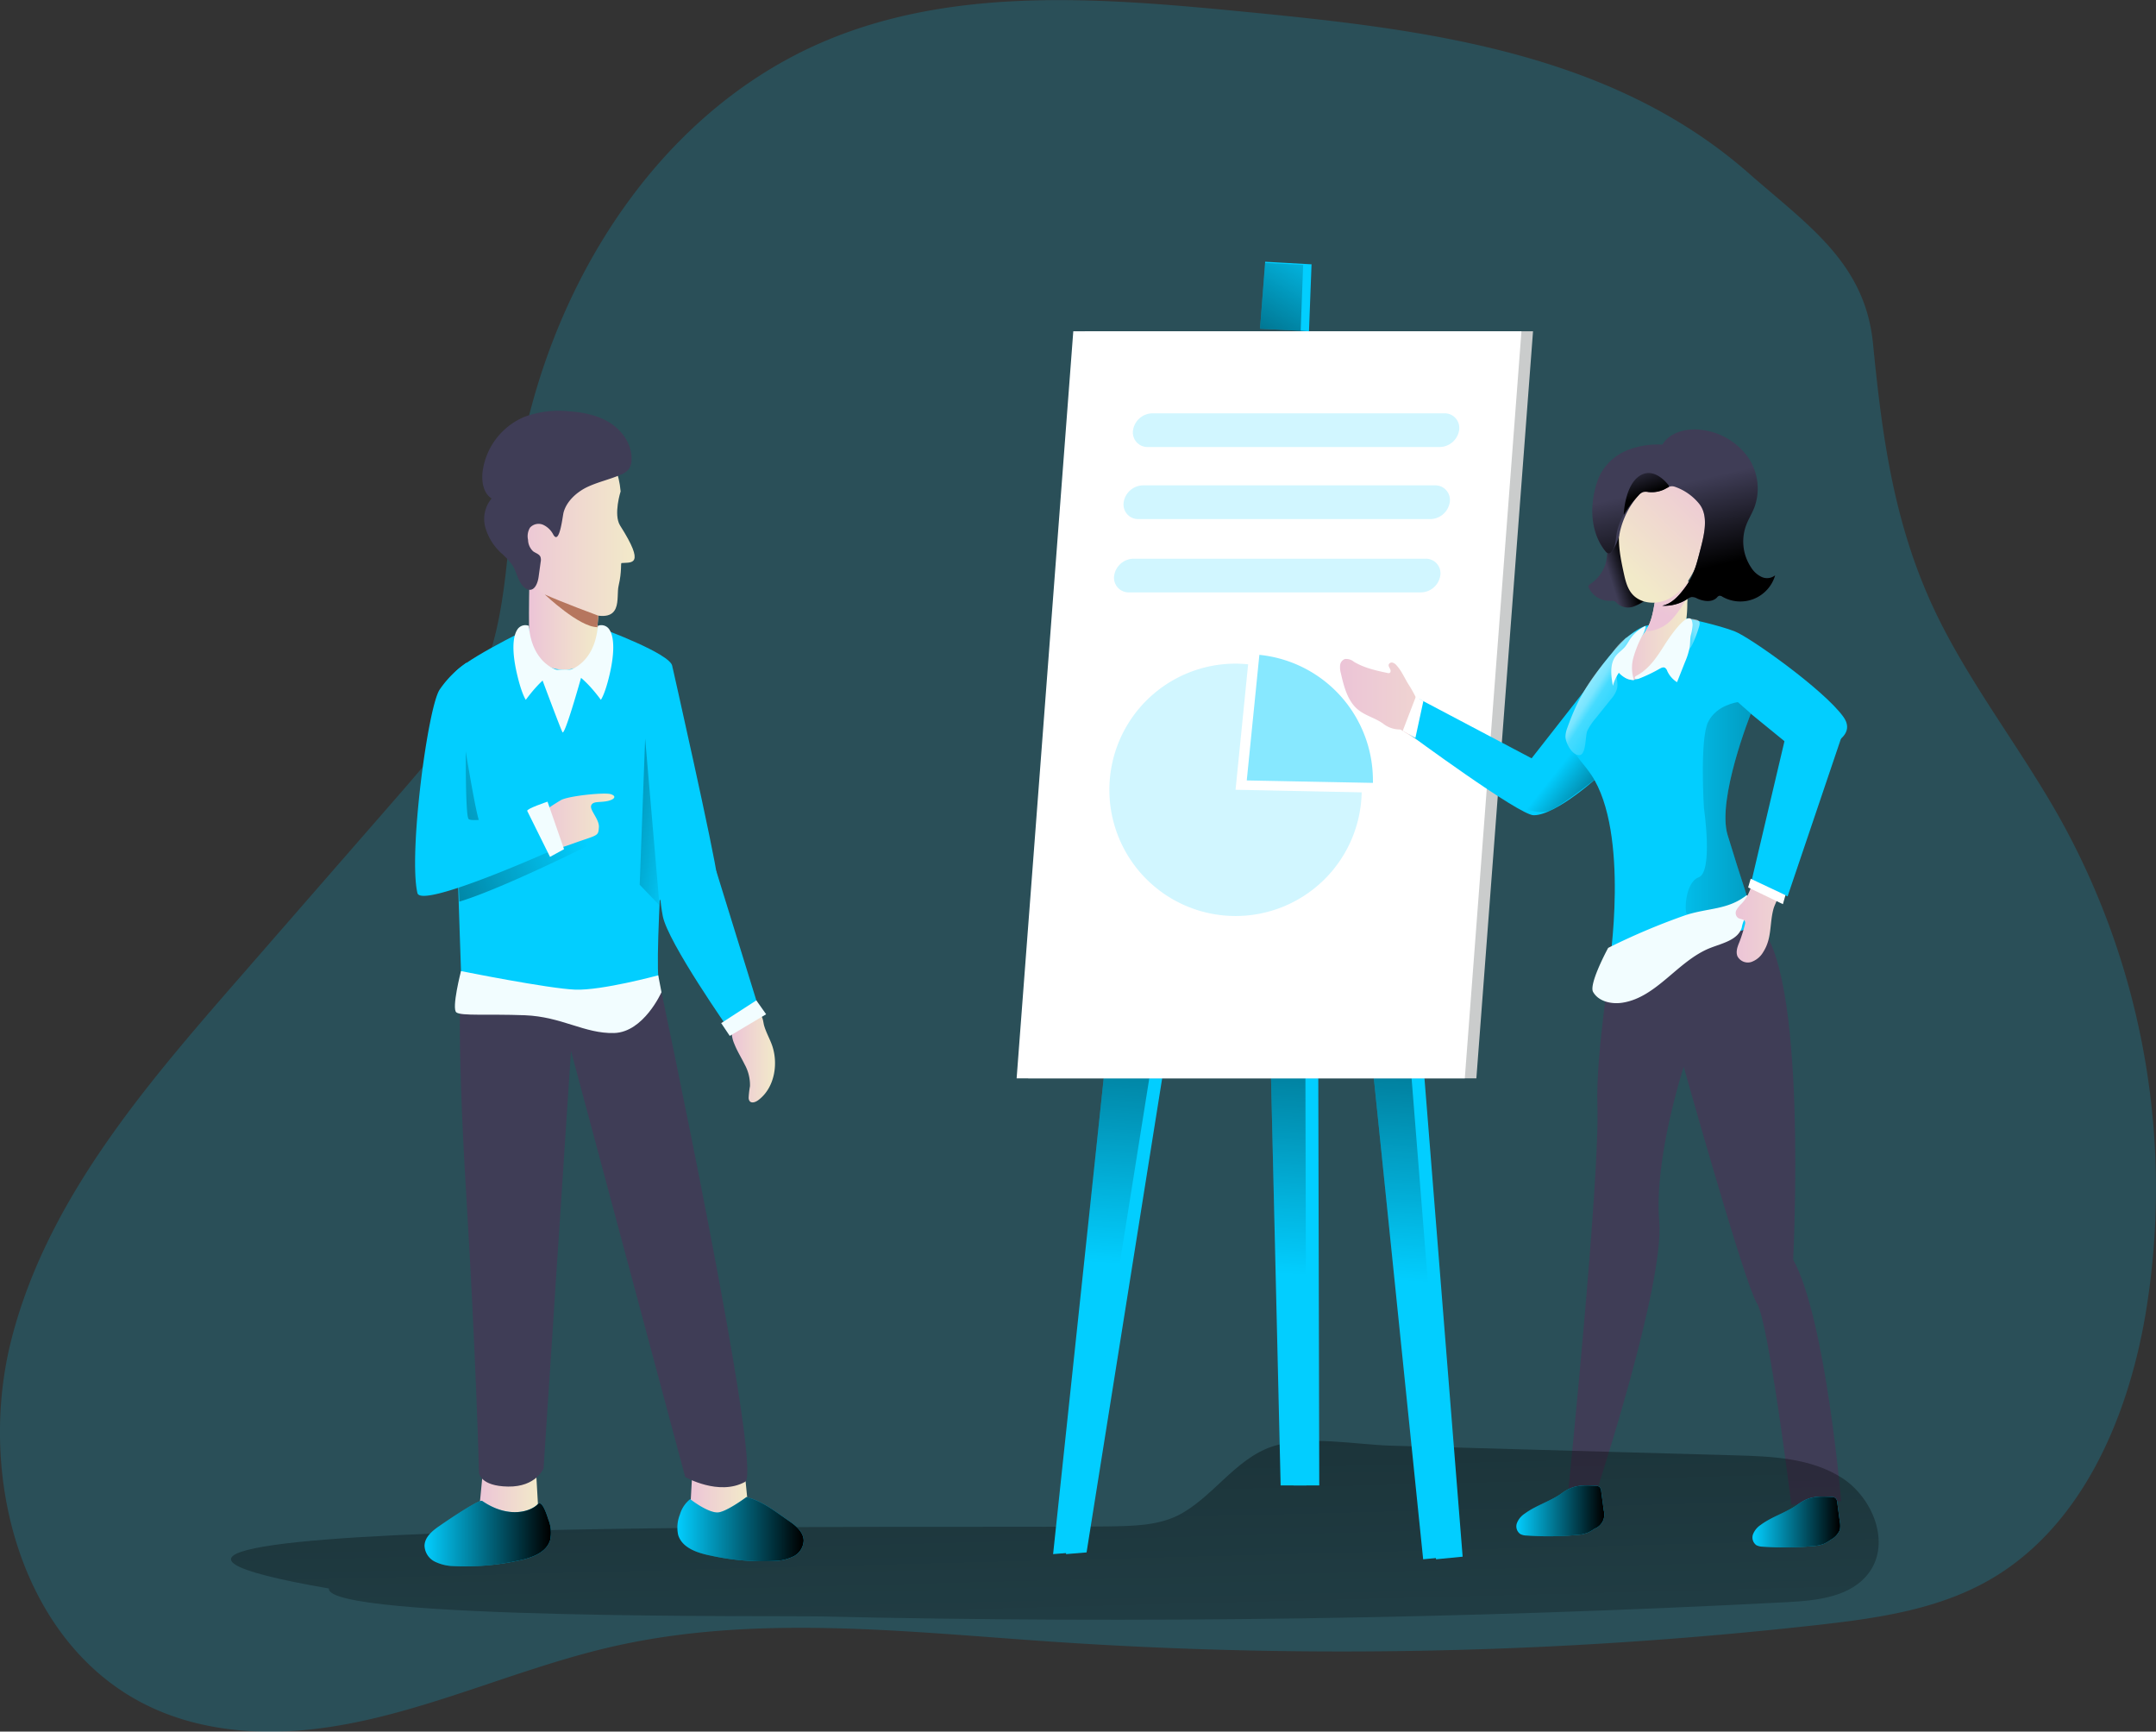 <svg id="Layer_1" data-name="Layer 1" xmlns="http://www.w3.org/2000/svg" xmlns:xlink="http://www.w3.org/1999/xlink" width="581.04" height="466.59" viewBox="0 0 581.04 466.59">
  <rect x="0" y="0" width="581.04" height="466.59" fill="#333333" stroke="none"/>
  <defs>
    <linearGradient id="linear-gradient" x1="281.42" y1="247.07" x2="290.8" y2="610.46" gradientUnits="userSpaceOnUse">
      <stop offset="0.01"/>
      <stop offset="0.13" stop-opacity="0.69"/>
      <stop offset="1" stop-opacity="0"/>
    </linearGradient>
    <linearGradient id="linear-gradient-2" x1="341.82" y1="343.05" x2="350.61" y2="196.35" gradientUnits="userSpaceOnUse">
      <stop offset="0" stop-opacity="0"/>
      <stop offset="0.99"/>
    </linearGradient>
    <linearGradient id="linear-gradient-3" x1="364.34" y1="261.02" x2="414.95" y2="261.02" gradientUnits="userSpaceOnUse">
      <stop offset="0" stop-color="#ecc4d7"/>
      <stop offset="0.42" stop-color="#efd4d1"/>
      <stop offset="1" stop-color="#f2eac9"/>
    </linearGradient>
    <linearGradient id="linear-gradient-4" x1="430.65" y1="262.94" x2="453.89" y2="281.38" xlink:href="#linear-gradient-2"/>
    <linearGradient id="linear-gradient-5" x1="448.46" y1="240.16" x2="465.9" y2="235.56" gradientUnits="userSpaceOnUse">
      <stop offset="0.02" stop-color="#fff" stop-opacity="0"/>
      <stop offset="0.58" stop-color="#fff" stop-opacity="0.39"/>
      <stop offset="0.68" stop-color="#fff" stop-opacity="0.68"/>
      <stop offset="1" stop-color="#fff"/>
    </linearGradient>
    <linearGradient id="linear-gradient-6" x1="448.08" y1="283.02" x2="561.69" y2="283.02" xlink:href="#linear-gradient-2"/>
    <linearGradient id="linear-gradient-7" x1="436.64" y1="219.12" x2="441.93" y2="217.48" xlink:href="#linear-gradient-2"/>
    <linearGradient id="linear-gradient-8" x1="439.99" y1="232.43" x2="458.18" y2="232.43" xlink:href="#linear-gradient-3"/>
    <linearGradient id="linear-gradient-9" x1="451.45" y1="230.63" x2="462.82" y2="209.2" xlink:href="#linear-gradient-3"/>
    <linearGradient id="linear-gradient-10" x1="464.43" y1="193.39" x2="440.37" y2="217.92" xlink:href="#linear-gradient-3"/>
    <linearGradient id="linear-gradient-11" x1="453.7" y1="196.03" x2="459.08" y2="219.46" xlink:href="#linear-gradient-2"/>
    <linearGradient id="linear-gradient-12" x1="471.05" y1="293.18" x2="499.68" y2="293.18" xlink:href="#linear-gradient-3"/>
    <linearGradient id="linear-gradient-13" x1="475.53" y1="475.32" x2="499.16" y2="475.32" xlink:href="#linear-gradient-2"/>
    <linearGradient id="linear-gradient-14" x1="411.9" y1="472.31" x2="435.53" y2="472.31" xlink:href="#linear-gradient-2"/>
    <linearGradient id="linear-gradient-15" x1="355.96" y1="62.73" x2="318.94" y2="125.2" xlink:href="#linear-gradient-2"/>
    <linearGradient id="linear-gradient-16" x1="443.26" y1="189.76" x2="446.47" y2="198.87" xlink:href="#linear-gradient-2"/>
    <linearGradient id="linear-gradient-17" x1="445.5" y1="256.41" x2="428.98" y2="245.73" xlink:href="#linear-gradient-5"/>
    <linearGradient id="linear-gradient-18" x1="189.05" y1="468.44" x2="204.76" y2="468.44" xlink:href="#linear-gradient-3"/>
    <linearGradient id="linear-gradient-19" x1="132.38" y1="469.73" x2="148.51" y2="469.73" xlink:href="#linear-gradient-3"/>
    <linearGradient id="linear-gradient-20" x1="150.74" y1="267.54" x2="49.39" y2="310.76" xlink:href="#linear-gradient-2"/>
    <linearGradient id="linear-gradient-21" x1="147.82" y1="286.53" x2="168.73" y2="286.53" xlink:href="#linear-gradient-3"/>
    <linearGradient id="linear-gradient-22" x1="145.78" y1="233.32" x2="164.5" y2="233.32" xlink:href="#linear-gradient-3"/>
    <linearGradient id="linear-gradient-23" x1="141.56" y1="208.92" x2="174.27" y2="208.92" xlink:href="#linear-gradient-3"/>
    <linearGradient id="linear-gradient-24" x1="200.44" y1="349.74" x2="212.1" y2="349.74" xlink:href="#linear-gradient-3"/>
    <linearGradient id="linear-gradient-25" x1="184.4" y1="223.03" x2="129.56" y2="213.19" xlink:href="#linear-gradient-2"/>
    <linearGradient id="linear-gradient-26" x1="117.64" y1="478.44" x2="151.74" y2="478.44" xlink:href="#linear-gradient-2"/>
    <linearGradient id="linear-gradient-27" x1="185.72" y1="477.25" x2="219.82" y2="477.25" xlink:href="#linear-gradient-2"/>
  </defs>
  <title>Team Presentation</title>
  <path d="M527,234.49c9.27,17.83,21.66,33.86,31.47,51.39a205,205,0,0,1,22.88,134c-4.9,28.23-17.56,57.39-42.57,71.38-14,7.83-30.31,10.08-46.24,11.85a1154.78,1154.78,0,0,1-206.78,4.38c-39.28-2.7-79.25-7.36-117.62,1.43-29.29,6.71-57,21.15-87,22.75-12.71.67-25.72-1.07-37.25-6.46C9,508.9-3.26,462.91,6.42,425.66S42.18,358,67.47,329q21.39-24.56,42.79-49.09c8.69-10,17.53-20.16,22.7-32.32,6.58-15.45,6.72-32.73,8.85-49.38,6.59-51.48,36.56-102.37,84.5-122.26,35.35-14.66,75.25-11.2,113.34-7.48,47.39,4.62,97.6,10.7,134.78,43.34,16.05,14.1,31.44,24.19,33.58,46C510.67,185,514.14,209.77,527,234.49Z" transform="translate(-3.23 -65.2)" fill="#02ceff" opacity="0.18" style="isolation: isolate"/>
  <path d="M437.67,322.23s-4.43,26.81-3.94,40.84c.7,19.78-7.78,103.16-7.78,103.16l7.58.74s18.32-55.69,16.86-72.67,6.6-41.65,6.6-41.65,16.49,58.72,19.69,63.64S486,470.66,486,470.66l13.42-1s-4.19-49.33-12.94-65.07c0,0,4.19-79.82-9.81-90.52S437.67,322.23,437.67,322.23Z" transform="translate(-3.23 -65.2)" fill="#3f3d56"/>
  <path d="M320.5,473.63c-5.6,2.68-12,2.74-18.23,2.86-33,.68-324.64-3-210.4,16.73-1,8.47,122.66,7.31,131.19,7.51q131,3,261.91-3.83c8.07-.42,17.25-1.44,22-8,5.83-8,1-20.13-7.34-25.48s-18.79-5.8-28.69-6.07l-92.62-2.6c-9.81-.27-22.76-2.92-32.31.25C336,458.37,329.86,469,320.5,473.63Z" transform="translate(-3.23 -65.2)" fill="url(#linear-gradient)"/>
  <polygon points="301.17 288.26 287.28 418.76 292.83 418.3 313.2 290.57 322.68 252.16 345.13 253.09 348.6 400.25 355.54 400.25 355.19 252.05 369.77 252.05 387.01 420.15 394.18 419.45 379.83 239.67 327.54 223.94 298.85 251.24 301.17 288.26" fill="#02ceff"/>
  <polygon points="297.69 288.26 283.81 418.76 289.36 418.3 309.73 290.57 319.21 252.16 341.66 253.09 345.13 400.25 352.07 400.25 351.72 252.05 366.3 252.05 383.54 420.15 390.71 419.45 376.36 239.67 324.07 223.94 295.38 251.24 297.69 288.26" fill="#02ceff"/>
  <polygon points="297.69 288.26 283.81 418.76 289.36 418.3 309.73 290.57 319.21 252.16 341.66 253.09 345.13 400.25 352.07 400.25 351.72 252.05 366.3 252.05 383.54 420.15 390.71 419.45 376.36 239.67 324.07 223.94 295.38 251.24 297.69 288.26" fill="url(#linear-gradient-2)"/>
  <polygon points="397.88 290.57 277.1 290.57 292.37 89.27 413.15 89.27 397.88 290.57" fill="#cacccc"/>
  <polygon points="394.76 290.57 273.98 290.57 289.25 89.27 410.03 89.27 394.76 290.57" fill="#fff"/>
  <path d="M370.2,278.7a34,34,0,1,1-34-34.68c1.15,0,2.28.07,3.4.18L336.21,278Z" transform="translate(-3.23 -65.2)" fill="#02ceff" opacity="0.18" style="isolation: isolate"/>
  <path d="M408.4,279l-27.77-17.24A7.27,7.27,0,0,1,376,260.2c-1.94-1.41-4.27-2-6.24-3.37-3.21-2.22-4.3-6.39-5.16-10.19a5.93,5.93,0,0,1-.21-2.21,2,2,0,0,1,1.3-1.66,3.33,3.33,0,0,1,2.44.76c2.74,1.64,5.92,2.35,9,3a.91.91,0,0,0,.59,0c.37-.18.32-.73.13-1.1s-.47-.76-.36-1.17a.88.88,0,0,1,1.05-.51,2.14,2.14,0,0,1,1.05.73c1.48,1.6,2.29,3.73,3.48,5.52a35.49,35.49,0,0,1,2.4,4.57l26.9,15.1S420.26,281.5,408.4,279Z" transform="translate(-3.23 -65.2)" fill="url(#linear-gradient-3)"/>
  <path d="M441.54,236.9,416,269.53l-30.31-16L383,263s29.65,21.87,33.55,21.87c6.24,0,18.1-11,18.1-11Z" transform="translate(-3.23 -65.2)" fill="#02ceff"/>
  <path d="M441.54,237,416,269.64l-5.55,1.68V281.5s6.6,3.59,10.24,2.2S434.6,274,434.6,274Z" transform="translate(-3.23 -65.2)" fill="url(#linear-gradient-4)"/>
  <path d="M488.63,268.58l-13.56-11.07s-9.18,23-6.26,32.65c1.49,4.93,3.51,11.27,5.14,16.27,1.55,4.8,2.74,8.37,2.74,8.37l-39.81,11s5.69-36.09-4.81-51.83c-3.36-5-9.19-9.48-6.27-15.16s14.79-25,22.34-25.21c0,0,6.52,3.41,9.52-1.84,0,0,8.9,1.9,13.12,3.58s24,15.74,29.23,23S488.63,268.58,488.63,268.58Z" transform="translate(-3.23 -65.2)" fill="#02ceff"/>
  <path d="M459.13,239.22a11,11,0,0,1-4.22,4.13,30,30,0,0,1-5.5,2.34c3.3-3.85,6.6-7.92,8-12.79.12-.41.26-.87.64-1a1.33,1.33,0,0,1,.74,0c2.22.29,2.9.41,2.27,2.39A30.5,30.5,0,0,1,459.13,239.22Z" transform="translate(-3.23 -65.2)" opacity="0.69" fill="url(#linear-gradient-5)" style="isolation: isolate"/>
  <path d="M468.81,290.16c1.49,4.93,3.51,11.27,5.14,16.27l-5.74,4s-9.26.69-10.18,1.16-.93-8.57,3-10,1.4-18.74,1.4-18.74-1.16-18.51,1.15-23.14,8-5.32,8-5.32l3.51,3.08S465.89,280.54,468.81,290.16Z" transform="translate(-3.23 -65.2)" fill="url(#linear-gradient-6)"/>
  <path d="M436.63,320.61c-1.05,1.93-5.13,9.93-4.07,11.85,1.46,2.62,5,3.38,7.92,2.92,9.29-1.45,14.94-11.33,23.69-14.76,3.25-1.27,7.42-2.13,8.46-5.46a7.92,7.92,0,0,1,.74-2.28c.43-.6,1.16-.95,1.57-1.57a3.63,3.63,0,0,0-1-4.88c-5.16,4-10.33,3.35-16.5,5.38A178.62,178.62,0,0,0,436.63,320.61Z" transform="translate(-3.23 -65.2)" fill="#f2fdff"/>
  <path d="M436.86,210.78c-.48,2.22-.34,4.56-1.07,6.71a10.3,10.3,0,0,1-4,5.09c-.23.16-.5.36-.5.65a.73.73,0,0,0,.09.32,6.24,6.24,0,0,0,5.9,3.55,2.18,2.18,0,0,1,1.08.09,2.58,2.58,0,0,1,.68.6,4.45,4.45,0,0,0,4.39.86,13,13,0,0,0,4-2.35c.29-.21.6-.48.59-.84a1.15,1.15,0,0,0-.27-.62,19.23,19.23,0,0,1-3.62-8.48c-.32-2.59.15-5.31-.76-7.76C441.56,203.71,437.58,207.46,436.86,210.78Z" transform="translate(-3.23 -65.2)" fill="#3f3d56"/>
  <path d="M436.86,210.78c-.48,2.22-.34,4.56-1.07,6.71a10.3,10.3,0,0,1-4,5.09c-.23.16-.5.36-.5.65a.73.73,0,0,0,.09.32,6.24,6.24,0,0,0,5.9,3.55,2.18,2.18,0,0,1,1.08.09,2.58,2.58,0,0,1,.68.6,4.45,4.45,0,0,0,4.39.86,13,13,0,0,0,4-2.35c.29-.21.6-.48.59-.84a1.15,1.15,0,0,0-.27-.62,19.23,19.23,0,0,1-3.62-8.48c-.32-2.59.15-5.31-.76-7.76C441.56,203.71,437.58,207.46,436.86,210.78Z" transform="translate(-3.23 -65.2)" fill="url(#linear-gradient-7)"/>
  <path d="M449.22,227.22c-.46,2.74-.92,5.51-2.39,7.79,0,0-.05.06-.07.1.28-1.11,1.69-6.48,2-7.11A5.62,5.62,0,0,1,449.22,227.22Z" transform="translate(-3.23 -65.2)" fill="none"/>
  <path d="M458.17,219.94c0,.64,0,1.27-.05,1.91-.05,1.33-.08,2.66-.11,4,0,.61,0,1.22-.05,1.83a33.88,33.88,0,0,1-.53,6.12,17.42,17.42,0,0,1-5.09,9.13,35.68,35.68,0,0,1-5.1,3.76,10.27,10.27,0,0,1-3.3,1.59,3.39,3.39,0,0,1-3.36-1c-.9-1.13-.65-2.8-.05-4.12,1.4-3.1,4.36-5.2,6.23-8h0s.05-.06.07-.1c1.47-2.28,1.93-5,2.39-7.79.66-4,1.32-7.87,5-10.14a2.84,2.84,0,0,1,2.9-.3C458.12,217.41,458.2,218.78,458.17,219.94Z" transform="translate(-3.23 -65.2)" fill="url(#linear-gradient-8)"/>
  <path d="M459.1,222.58a6,6,0,0,1-1,3.19.35.35,0,0,1-.05.08,26.73,26.73,0,0,1-4.35,6.34,9.8,9.8,0,0,1-6.94,3.12,1.21,1.21,0,0,1,0-.19h0s.05-.06.07-.1c1.47-2.28,1.93-5,2.39-7.79,1-1.43,2.63-2.29,4.08-3.33s3.07-2.1,4.82-2h.32a.72.72,0,0,1,.45.15A.79.79,0,0,1,459.1,222.58Z" transform="translate(-3.23 -65.2)" fill="url(#linear-gradient-9)"/>
  <path d="M440.8,203.86c-2.2,4.82-1.12,10.44,0,15.62.44,2,.93,4.18,2.29,5.77,2.2,2.56,6.22,2.93,9.31,1.57,4.74-2.08,7.29-7.18,9.22-12,1.62-4,3.09-8.19,3.3-12.52s-1-8.9-4.12-11.92a8.66,8.66,0,0,0-4.23-2.38c-2.65-.55-5.34.52-7.8,1.64-3,1.35-6,2.92-7.88,5.58-2.95,4.16-2.31,9.79-1.56,14.84" transform="translate(-3.23 -65.2)" fill="url(#linear-gradient-10)"/>
  <path d="M447.41,197.77a3.61,3.61,0,0,0-1.39,0,3,3,0,0,0-1.23.9,22.7,22.7,0,0,0-5,9.88,12.41,12.41,0,0,1-2.27,5.39,1,1,0,0,1-.66.44c-.38,0-.69-.27-.93-.56-4-4.89-4.35-11.94-2.51-18a16.78,16.78,0,0,1,1.27-3.14,14.33,14.33,0,0,1,7.13-6.18,22.29,22.29,0,0,1,9.43-1.49c2-3.39,6.48-4.44,10.38-4a18,18,0,0,1,12.4,7A14.85,14.85,0,0,1,476,202c-.64,1.63-1.6,3.13-2.21,4.77a12.66,12.66,0,0,0,1.4,11.42,6.75,6.75,0,0,0,2.81,2.49,3.51,3.51,0,0,0,3.59-.43A9.75,9.75,0,0,1,467.44,226a1.26,1.26,0,0,0-.92-.25,1.53,1.53,0,0,0-.58.47c-1.3,1.36-3.57,1-5.29.27a2.93,2.93,0,0,0-1.53-.41,3,3,0,0,0-1.21.58,11.26,11.26,0,0,1-6.73,1.75c2.56-.48,4.44-2.61,6-4.67,2.54-3.31,3.25-6.47,4.31-10.51s2.28-9.08-.36-12.32a14.57,14.57,0,0,0-6.61-4.58c-1.27-.35-1.89.28-3,.8A8,8,0,0,1,447.41,197.77Z" transform="translate(-3.23 -65.2)" fill="#3f3d56"/>
  <path d="M481.63,220.22A9.76,9.76,0,0,1,467.44,226a1.22,1.22,0,0,0-.92-.26,1.38,1.38,0,0,0-.58.47c-1.31,1.35-3.58,1.05-5.29.27a2.93,2.93,0,0,0-1.53-.41,3.07,3.07,0,0,0-1.21.57,11.18,11.18,0,0,1-6.73,1.76c2.56-.48,4.44-2.61,6-4.67,2.55-3.32,3.27-6.47,4.31-10.51s2.28-9.08-.34-12.32a14.57,14.57,0,0,0-6.62-4.58,2.35,2.35,0,0,0-1.59.08c-.44.17-.86.46-1.42.72a8,8,0,0,1-4.14.61,3.37,3.37,0,0,0-1.38,0,2.88,2.88,0,0,0-1.23.91,27.88,27.88,0,0,0-3.91,5.14,15.86,15.86,0,0,0-1.76,4.25c-.51,2-.25,4.28-1.58,5.87a1,1,0,0,1-.67.44c-.37,0-.68-.27-.92-.56-4-4.89-4.35-11.94-2.5-18a16.81,16.81,0,0,1,1.25-3.15,14.37,14.37,0,0,1,7.14-6.17,22.29,22.29,0,0,1,9.43-1.49c2-3.39,6.48-4.44,10.38-4a18,18,0,0,1,12.4,7A14.89,14.89,0,0,1,476,202c-.64,1.62-1.59,3.12-2.2,4.76a12.63,12.63,0,0,0,1.4,11.42,6.68,6.68,0,0,0,2.81,2.49A3.51,3.51,0,0,0,481.63,220.22Z" transform="translate(-3.23 -65.2)" fill="url(#linear-gradient-11)"/>
  <path d="M499.68,262.76c.12.06-3.21,8.23-3.4,8.71l-10.34,26.47-3.85,9.87c-.29.75-.7,1.53-.91,2.3-1.08,3.93-.38,7.85-2.71,11.53a6.07,6.07,0,0,1-3.27,2.77,3.16,3.16,0,0,1-3.72-1.53c-.51-1.22,0-2.61.52-3.85a38.9,38.9,0,0,0,1.51-4.85,1.3,1.3,0,0,0,0-.65c-.2-.71-1.25-.59-1.88-1a1.69,1.69,0,0,1-.44-2.1,7.22,7.22,0,0,1,1.46-1.81c2.37-2.54,2.86-5.71,3.64-8.94q1.26-5.28,2.57-10.55c1.25-5.08,2.52-10.17,3.88-15.23.61-2.27,1-6.14,2.51-8.05C486.66,264.15,494.13,260,499.68,262.76Z" transform="translate(-3.23 -65.2)" fill="url(#linear-gradient-12)"/>
  <path d="M414.12,473.07a5.36,5.36,0,0,0-2.08,2.54,2.54,2.54,0,0,0,.91,2.94,3.8,3.8,0,0,0,1.7.4,82.74,82.74,0,0,0,13.45-.15,10,10,0,0,0,3-.6,11.27,11.27,0,0,0,1.87-1.09,4.1,4.1,0,0,0,2.47-4.94l-.68-5.11a1.85,1.85,0,0,0-.48-1.21,1.79,1.79,0,0,0-1.12-.31c-3.84-.18-5.94-.19-9,2S417.21,470.79,414.12,473.07Z" transform="translate(-3.23 -65.2)" fill="#02ceff"/>
  <path d="M477.75,476.08a5.44,5.44,0,0,0-2.08,2.53,2.55,2.55,0,0,0,.91,2.95,4,4,0,0,0,1.7.4,83.89,83.89,0,0,0,13.45-.15,10,10,0,0,0,3-.6,10.66,10.66,0,0,0,1.87-1.1,5.47,5.47,0,0,0,2.45-2.63,5.57,5.57,0,0,0,0-2.3l-.68-5.11a1.83,1.83,0,0,0-.48-1.21,1.79,1.79,0,0,0-1.12-.31c-3.84-.19-5.94-.2-9,2S480.84,473.8,477.75,476.08Z" transform="translate(-3.23 -65.2)" fill="#02ceff"/>
  <path d="M477.75,476.08a5.44,5.44,0,0,0-2.08,2.53,2.55,2.55,0,0,0,.91,2.95,4,4,0,0,0,1.7.4,83.89,83.89,0,0,0,13.45-.15,10,10,0,0,0,3-.6,10.66,10.66,0,0,0,1.87-1.1,5.47,5.47,0,0,0,2.45-2.63,5.57,5.57,0,0,0,0-2.3l-.68-5.11a1.83,1.83,0,0,0-.48-1.21,1.79,1.79,0,0,0-1.12-.31c-3.84-.19-5.94-.2-9,2S480.84,473.8,477.75,476.08Z" transform="translate(-3.23 -65.2)" fill="url(#linear-gradient-13)"/>
  <path d="M414.12,473.07a5.36,5.36,0,0,0-2.08,2.54,2.54,2.54,0,0,0,.91,2.94,3.8,3.8,0,0,0,1.7.4,82.74,82.74,0,0,0,13.45-.15,10,10,0,0,0,3-.6,11.27,11.27,0,0,0,1.87-1.09,4.1,4.1,0,0,0,2.47-4.94l-.68-5.11a1.85,1.85,0,0,0-.48-1.21,1.79,1.79,0,0,0-1.12-.31c-3.84-.18-5.94-.19-9,2S417.21,470.79,414.12,473.07Z" transform="translate(-3.23 -65.2)" fill="url(#linear-gradient-14)"/>
  <polygon points="353.46 71.22 352.77 89.27 350.53 89.14 339.58 88.58 340.94 70.83 340.96 70.53 353.46 71.22" fill="#02ceff"/>
  <polygon points="351.2 71.39 350.53 89.14 339.58 88.58 340.94 70.83 351.2 71.39" fill="url(#linear-gradient-15)"/>
  <path d="M453,196.44c-.44.17-.86.46-1.42.72a8,8,0,0,1-4.14.61,3.37,3.37,0,0,0-1.38,0,2.88,2.88,0,0,0-1.23.91,27.88,27.88,0,0,0-3.91,5.14l-.09,0s.24-7.82,4.32-10.43,7.8,2.61,7.8,2.61Z" transform="translate(-3.23 -65.2)" fill="url(#linear-gradient-16)"/>
  <path d="M431,262.15a15.28,15.28,0,0,1,2.18-3.29l4.22-5.27a7.34,7.34,0,0,0,1.62-2.82c.3-1.31-.14-2.65-.15-4,0-2.84,1.81-5.39,4-7.18.24-.19,4.23-4.93,4.35-5.21.34-.82-2.44.51-3.21,1-4.08,2.34-5.29,4.51-6.94,6.51-5.59,6.76-8.5,11.18-11.45,19.44a7.32,7.32,0,0,0-.5,2.34c0,1.63,1.77,5.12,3.77,5C430.75,268.57,430.42,263.59,431,262.15Z" transform="translate(-3.23 -65.2)" opacity="0.69" fill="url(#linear-gradient-17)" style="isolation: isolate"/>
  <path d="M391.25,185.65H312.58a3.93,3.93,0,0,1-4-4.54h0a5.37,5.37,0,0,1,5.21-4.54h78.67a3.93,3.93,0,0,1,4,4.54h0A5.37,5.37,0,0,1,391.25,185.65Z" transform="translate(-3.23 -65.2)" fill="#02ceff" opacity="0.18" style="isolation: isolate"/>
  <path d="M388.73,205.07H310.06a3.94,3.94,0,0,1-4-4.55h0a5.38,5.38,0,0,1,5.21-4.54h78.67a3.94,3.94,0,0,1,4,4.54h0A5.38,5.38,0,0,1,388.73,205.07Z" transform="translate(-3.23 -65.2)" fill="#02ceff" opacity="0.18" style="isolation: isolate"/>
  <path d="M386.17,224.82H307.5a3.94,3.94,0,0,1-4-4.54h0a5.38,5.38,0,0,1,5.22-4.54h78.67a3.94,3.94,0,0,1,4,4.54h0A5.38,5.38,0,0,1,386.17,224.82Z" transform="translate(-3.23 -65.2)" fill="#02ceff" opacity="0.18" style="isolation: isolate"/>
  <path d="M373.23,275.49a4.86,4.86,0,0,1,0,.66l-34-.66,3.4-33.84A34,34,0,0,1,373.23,275.49Z" transform="translate(-3.23 -65.2)" fill="#02ceff" opacity="0.47" style="isolation: isolate"/>
  <g>
    <g>
      <path d="M203.79,460.54l1,10.11s-3.88,5.86-8.93,6.24-6.78-2.05-6.78-2.05l.83-14.88" transform="translate(-3.23 -65.2)" fill="url(#linear-gradient-18)"/>
      <path d="M133.37,461.61l-1,10.39s4,6,9.17,6.4,7-2.1,7-2.1L147.66,461" transform="translate(-3.23 -65.2)" fill="url(#linear-gradient-19)"/>
      <path d="M145.81,234.49s-20.09,9.7-20.55,12.88,2.28,81.41,2.28,81.41,6.52,8.46,26.49,8.46c20.47,0,27-5.72,26.65-8.58-1.13-9.9,4.17-80.68,3.72-84s-19-10.11-19-10.11Z" transform="translate(-3.23 -65.2)" fill="#02ceff"/>
      <path d="M158.31,284.13s-24.2,4.34-25.7,2.83c-1.35-1.35-7.17-40.79-7.35-39.59-.32,2.29,1,39.85,1.76,60.78,12.42-3.76,38.42-16.94,38.42-16.94A27.72,27.72,0,0,0,158.31,284.13Z" transform="translate(-3.23 -65.2)" fill="url(#linear-gradient-20)"/>
      <path d="M149,284.41a56.53,56.53,0,0,1,5.46-3.65c2.11-1.12,11.66-2.1,13.37-1.57s1,1.5-1.07,1.89-3.77-.05-4.21,1.18,2.26,3.74,2.08,5.88-.12,2-5,3.66-9.49,3.93-10.74.15S147.32,285,149,284.41Z" transform="translate(-3.23 -65.2)" fill="url(#linear-gradient-21)"/>
      <path d="M145.88,222.34s-.15,7-.07,12.15c.06,3.82,1.37,11.17,9.52,11.17s9.09-9.36,8.95-11.17c-.1-1.31.53-4,0-8.16C163.74,221.87,146.33,219.23,145.88,222.34Z" transform="translate(-3.23 -65.2)" fill="url(#linear-gradient-22)"/>
      <path d="M145.76,233.84a2.55,2.55,0,0,0-3.21,1.17c-1.23,2.05-1.3,6.16,0,11.76s2.39,7,2.39,7,5.34-7.55,9.09-7.86C154,246,146.64,244.5,145.76,233.84Z" transform="translate(-3.23 -65.2)" fill="#f2fdff"/>
      <path d="M164.34,233.84a2.56,2.56,0,0,1,3.22,1.17c1.22,2.05,1.29,6.16,0,11.76s-2.4,7-2.4,7-5.34-7.55-9.09-7.86C156.07,246,163.47,244.5,164.34,233.84Z" transform="translate(-3.23 -65.2)" fill="#f2fdff"/>
      <path d="M127.54,328.78s-1.49,11.59,1.36,58.69c2.66,43.87,3.42,74.6,3.42,74.6s.29,3.58,7.85,3.69,9.55-4.89,9.55-4.89l7.39-112.52,30.78,114.83s9.07,5.22,16.15,1.3c5-2.78-23.36-135.82-23.36-135.82S156.42,342,127.54,328.78Z" transform="translate(-3.23 -65.2)" fill="#3f3d56"/>
      <path d="M129,243.73a27.74,27.74,0,0,0-7.28,7.28c-3.18,4.7-8.43,44.13-6,54.81,1,4.51,38.21-12.35,38.21-12.35s-.87-7.56-4.81-10.14c0,0-18.24,3.92-19.6,2.55S129,243.73,129,243.73Z" transform="translate(-3.23 -65.2)" fill="#02ceff"/>
      <path d="M170.49,197.6s-2,6.24-.14,9.21c7,11,3,9.86.4,10.1-.32,0,.14,2.11-.81,6.14-.75,3.18,1.49,10.43-8.31,7.39-2.8-.87-16.4-4.69-17.36-13.12-1.21-10.52-7.67-23.86,5.07-28.3C164.62,183.68,169.6,187.82,170.49,197.6Z" transform="translate(-3.23 -65.2)" fill="url(#linear-gradient-23)"/>
      <path d="M164.46,231.09s-9.93-3.67-14.42-5.72c0,0,9.35,8.88,14.17,8.81Z" transform="translate(-3.23 -65.2)" fill="#b6765e"/>
      <path d="M184.4,244.64s11.44,50.61,12.14,57.13-7.63,9.77-11.36,8.71c-8.27-2.33-7-16.47-7-16.47Z" transform="translate(-3.23 -65.2)" fill="#02ceff"/>
      <path d="M196.27,299.91l11.62,37.53L200,343.05S183.17,319.1,181.84,312s-1.81-16.89,5.21-16.71" transform="translate(-3.23 -65.2)" fill="#02ceff"/>
      <path d="M211.18,346.53c-.62-1.63-1.5-3.22-2-4.91-.29-1-.25-2.09-1-3-2.31-2.81-6.42-1-7.45,1.93a8.8,8.8,0,0,0,.43,6c.75,1.9,1.85,3.63,2.75,5.46a11.47,11.47,0,0,1,1.44,5.86,25,25,0,0,0-.36,3.09,1.55,1.55,0,0,0,.27.94c.54.66,1.61.27,2.29-.24C212.11,358.29,213.08,351.51,211.18,346.53Z" transform="translate(-3.23 -65.2)" fill="url(#linear-gradient-24)"/>
      <polygon points="196.67 279.13 194.36 275.68 203.83 269.55 206.47 273.29 196.67 279.13" fill="#f2fdff"/>
      <path d="M150.79,281.21l4.45,12.8-3.78,2.08s-5.86-11.8-6.14-12.38S150.79,281.21,150.79,281.21Z" transform="translate(-3.23 -65.2)" fill="#f2fdff"/>
    </g>
    <polygon points="173.87 199.02 172.4 238.4 177.73 243.95 173.87 199.02" fill="url(#linear-gradient-25)"/>
    <path d="M149,247.35s5.21,14,5.81,15.14,5-14.6,5-14.6,1.75-2.55-5.35-2.26A9.56,9.56,0,0,0,149,247.35Z" transform="translate(-3.23 -65.2)" fill="#f2fdff"/>
    <path d="M180.62,328s-15.15,4.12-22.35,3.86-30.8-5-30.8-5S124.85,337,126.23,338s8.43.38,18.43.76,16.09,5,24.07,4.79,12.77-11,12.77-11Z" transform="translate(-3.23 -65.2)" fill="#f2fdff"/>
    <path d="M133.17,469.62c-.67-.46-7.6,4.05-11.36,6.65-2,1.35-4.12,3.06-4.17,5.44a5,5,0,0,0,2.73,4.25,12.17,12.17,0,0,0,5.12,1.23,66.3,66.3,0,0,0,17.19-1.43c3.59-.7,7.74-2.06,8.81-5.56a9.4,9.4,0,0,0-.45-5.48c-.59-1.88-1.78-5.37-2.89-4.21C146.24,472.51,140.23,474.48,133.17,469.62Z" transform="translate(-3.23 -65.2)" fill="#02ceff"/>
    <path d="M204.41,468.58c4.41,1.2,7.48,3.7,11.24,6.3,2,1.35,4.12,3.07,4.17,5.44a5,5,0,0,1-2.74,4.25A12.09,12.09,0,0,1,212,485.8a65.87,65.87,0,0,1-17.19-1.43c-3.59-.7-7.74-2.06-8.81-5.56a9.4,9.4,0,0,1,.45-5.48,8.24,8.24,0,0,1,2.79-4.18s4.35,3.45,7.21,3.59C198.7,472.85,204.41,468.58,204.41,468.58Z" transform="translate(-3.23 -65.2)" fill="#02ceff"/>
    <path d="M133.17,469.62c-.67-.46-7.6,4.05-11.36,6.65-2,1.35-4.12,3.06-4.17,5.44a5,5,0,0,0,2.73,4.25,12.17,12.17,0,0,0,5.12,1.23,66.3,66.3,0,0,0,17.19-1.43c3.59-.7,7.74-2.06,8.81-5.56a9.4,9.4,0,0,0-.45-5.48c-.59-1.88-1.78-5.37-2.89-4.21C146.24,472.51,140.23,474.48,133.17,469.62Z" transform="translate(-3.23 -65.2)" fill="url(#linear-gradient-26)"/>
    <path d="M204.41,468.58c4.41,1.2,7.48,3.7,11.24,6.3,2,1.35,4.12,3.07,4.17,5.44a5,5,0,0,1-2.74,4.25A12.09,12.09,0,0,1,212,485.8a65.87,65.87,0,0,1-17.19-1.43c-3.59-.7-7.74-2.06-8.81-5.56a9.4,9.4,0,0,1,.45-5.48,8.24,8.24,0,0,1,2.79-4.18s4.35,3.45,7.21,3.59C198.7,472.85,204.41,468.58,204.41,468.58Z" transform="translate(-3.23 -65.2)" fill="url(#linear-gradient-27)"/>
  </g>
  <path d="M161.11,196.62c3-1.5,6.3-2.17,9.35-3.49a5.27,5.27,0,0,0,2.21-1.51,4.43,4.43,0,0,0,.76-2.56c.15-4-2.37-7.7-5.7-9.85s-7.38-2.94-11.34-3.2a26.66,26.66,0,0,0-11.9,1.54,18.65,18.65,0,0,0-11.2,14.74c-.32,2.66.17,5.78,2.43,7.23a8.57,8.57,0,0,0-1.72,7.69,14.86,14.86,0,0,0,4.2,6.92,19.59,19.59,0,0,1,3.16,3.41c1.22,2,1.5,4.63,3.33,6.07a2.39,2.39,0,0,0,1.12.51c1.58.18,2.35-1.86,2.57-3.45l.56-4.06a2.58,2.58,0,0,0-.07-1.38c-.35-.78-1.35-1-2-1.51a4.37,4.37,0,0,1-1.33-3.06,4.44,4.44,0,0,1,.53-3.29,3.11,3.11,0,0,1,3.54-.76,5.86,5.86,0,0,1,2.73,2.64c1.7,3,2.5-5,2.78-6C155.92,200.33,158.46,198,161.11,196.62Z" transform="translate(-3.23 -65.2)" fill="#3f3d56"/>
  <path d="M444.27,247.27c-.21.11-.46.26-.47.51,0,.44.66.46,1.07.3a39.73,39.73,0,0,0,5.59-2.66c.46-.26,1-.54,1.49-.28a1.74,1.74,0,0,1,.61.88,7,7,0,0,0,2.63,3l2.17-5.48a17.83,17.83,0,0,0,1.27-4.18c.12-1,.07-2,.25-2.93a13.06,13.06,0,0,0,.5-2.81c-.24-5.66-6.37,3.54-7.16,4.76C450.08,241.73,447.91,245.35,444.27,247.27Z" transform="translate(-3.23 -65.2)" fill="#f2fdff"/>
  <path d="M445.71,236.67a30.42,30.42,0,0,0-2.28,5.73,10.32,10.32,0,0,0,.17,6.08,6,6,0,0,1-4.09-2A11.52,11.52,0,0,0,437.9,250c-.5-2.75-.91-5.89.82-8.09.72-.92,1.74-1.56,2.48-2.46.55-.67.93-1.45,1.42-2.16a10.47,10.47,0,0,1,4.12-3.47A6.53,6.53,0,0,1,445.71,236.67Z" transform="translate(-3.23 -65.2)" fill="#f2fdff"/>
  <polyline points="481.53 197.09 472.04 237.36 481.76 241.52 497.26 195.71" fill="#02ceff"/>
  <polygon points="471.81 236.78 471.12 239.12 480.49 243.63 481.18 241.2 471.81 236.78" fill="#fff"/>
  <polygon points="382.5 188.3 381.57 187.72 378.04 196.92 381.45 198.83 383.6 188.88 382.5 188.3" fill="#fff"/>
</svg>
